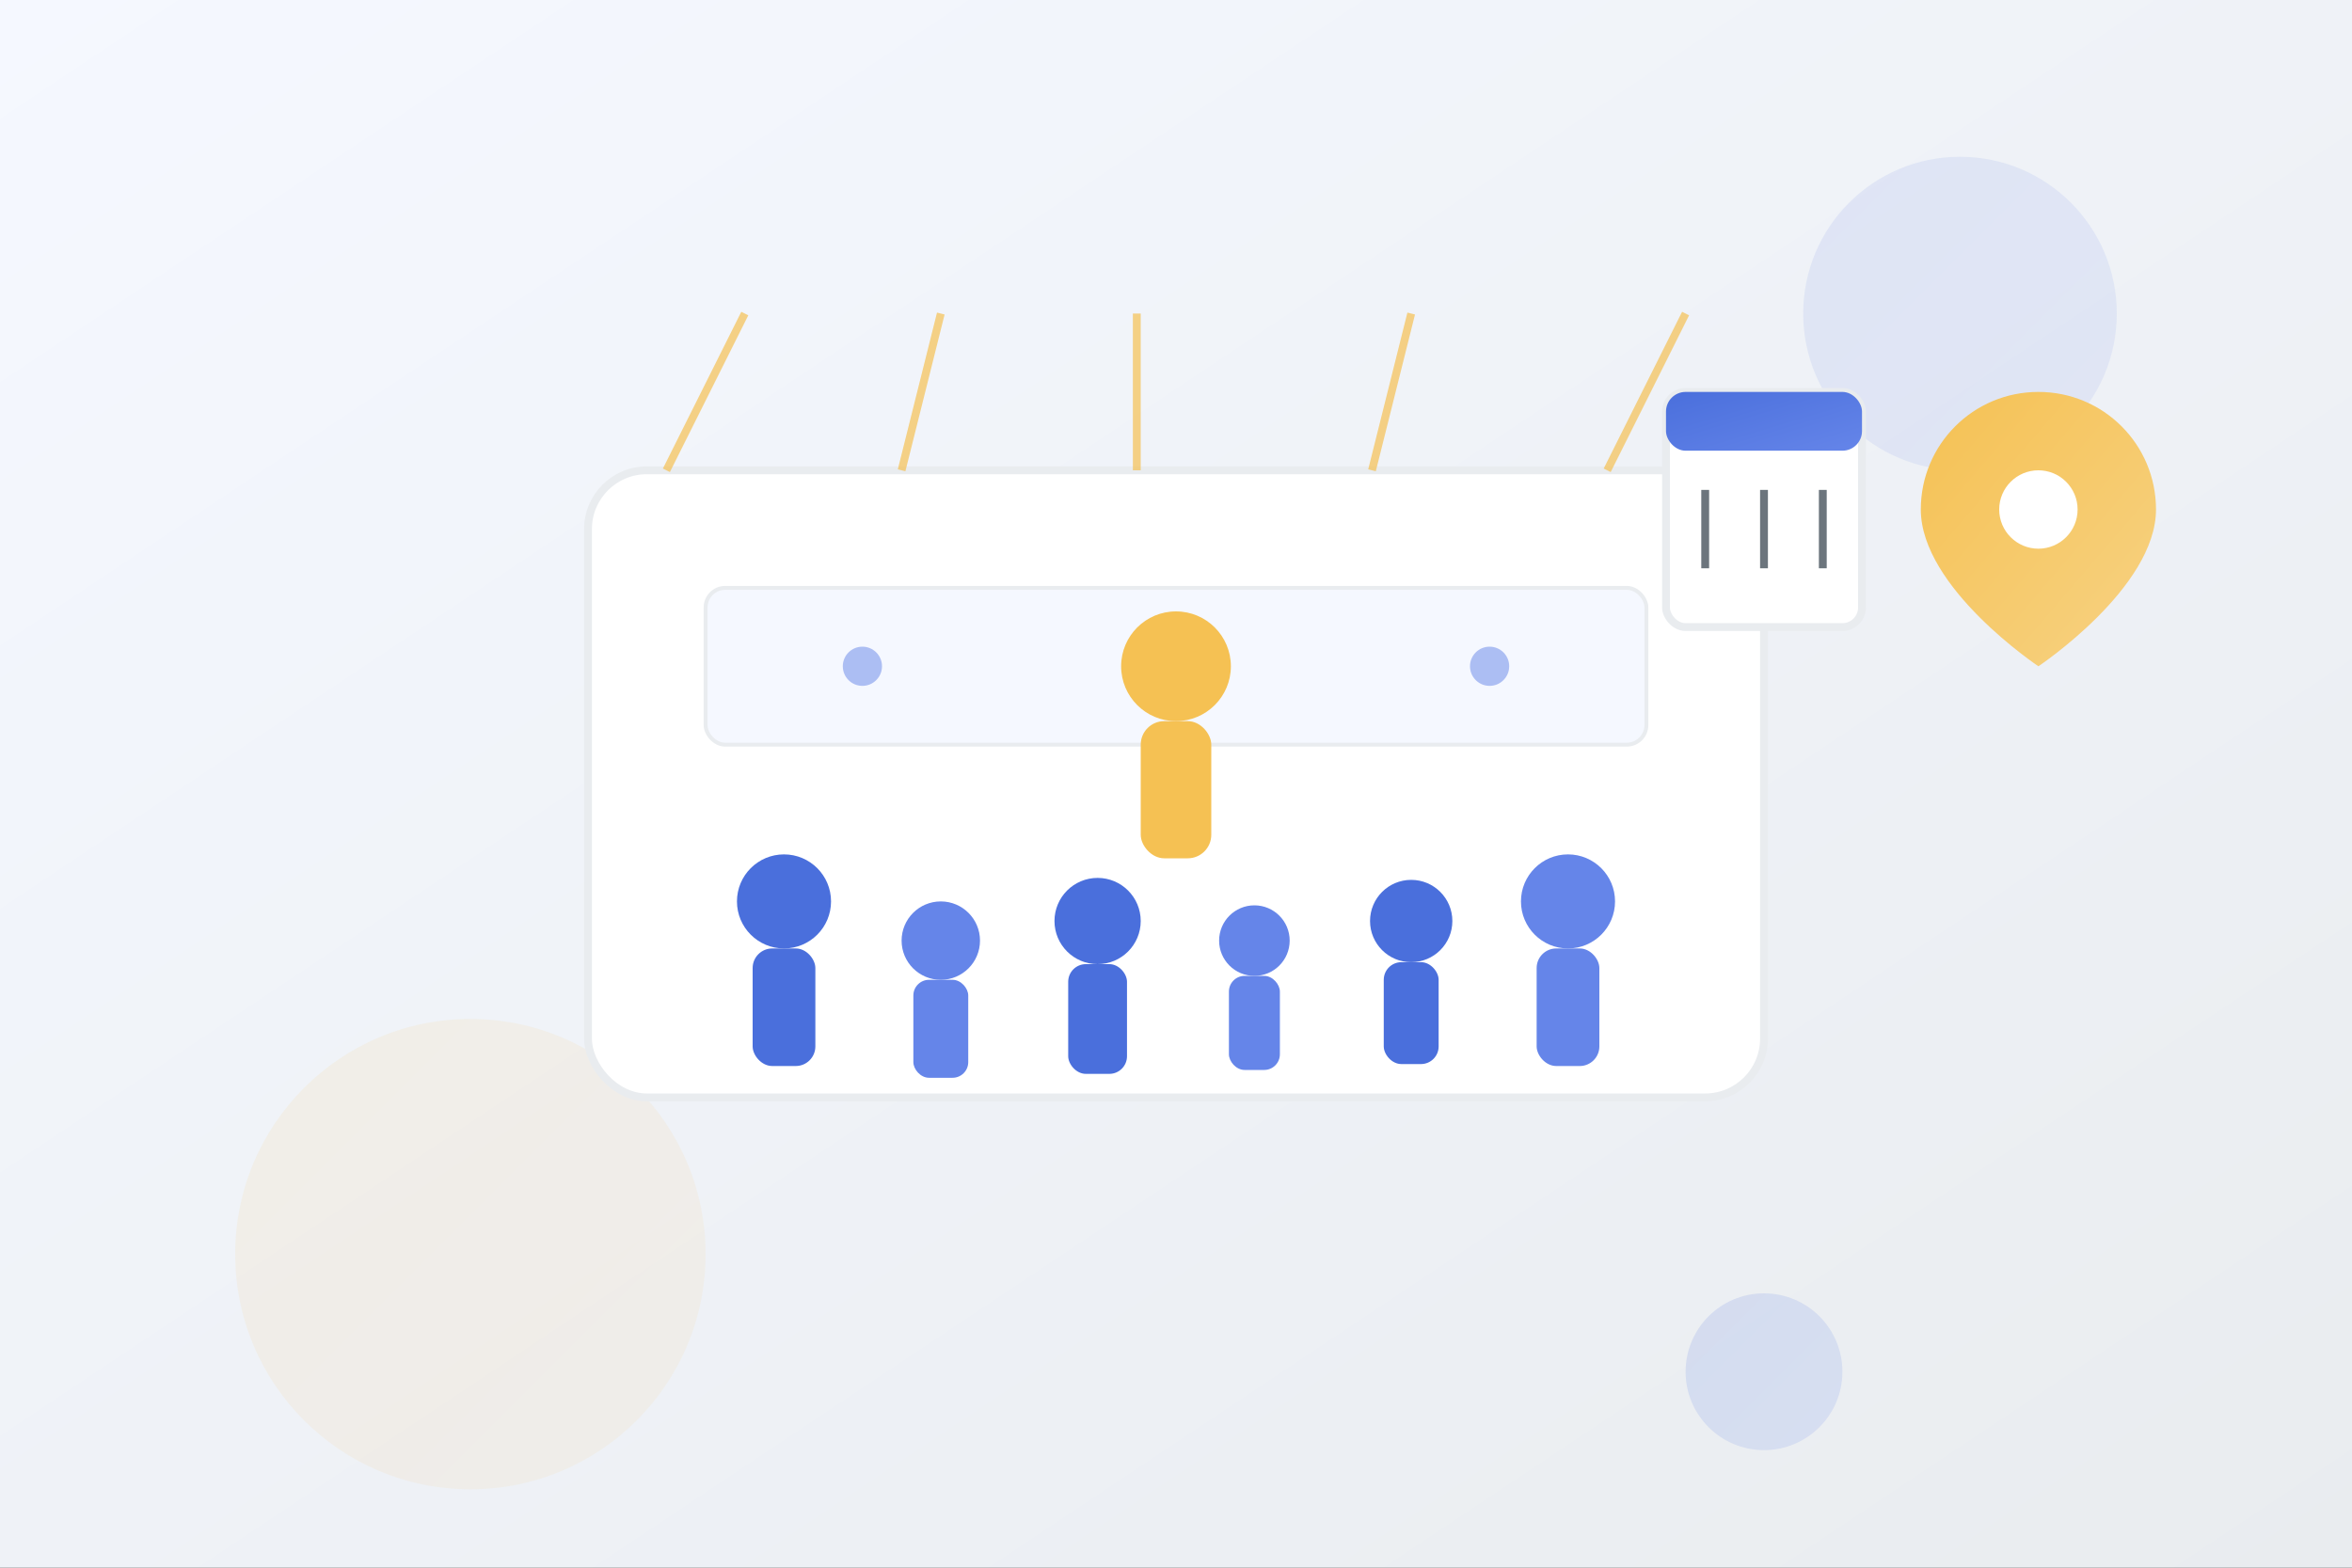 <svg xmlns="http://www.w3.org/2000/svg" width="600" height="400" viewBox="0 0 600 400">
  <rect x="0" y="0" width="600" height="400" fill="#333333" stroke="none"/>
  <defs>
    <linearGradient id="bgGradient" x1="0%" y1="0%" x2="100%" y2="100%">
      <stop offset="0%" style="stop-color:#f5f8ff;stop-opacity:1" />
      <stop offset="100%" style="stop-color:#e9ecef;stop-opacity:1" />
    </linearGradient>
    <linearGradient id="primaryGradient" x1="0%" y1="0%" x2="100%" y2="100%">
      <stop offset="0%" style="stop-color:#4a6fdc;stop-opacity:1" />
      <stop offset="100%" style="stop-color:#6585e9;stop-opacity:1" />
    </linearGradient>
    <linearGradient id="accentGradient" x1="0%" y1="0%" x2="100%" y2="100%">
      <stop offset="0%" style="stop-color:#f5c153;stop-opacity:1" />
      <stop offset="100%" style="stop-color:#f7d283;stop-opacity:1" />
    </linearGradient>
  </defs>
  
  <!-- Background -->
  <rect width="600" height="400" fill="url(#bgGradient)" />
  
  <!-- Decorative elements -->
  <circle cx="500" cy="80" r="40" fill="url(#primaryGradient)" opacity="0.1" />
  <circle cx="120" cy="320" r="60" fill="url(#accentGradient)" opacity="0.1" />
  <circle cx="450" cy="350" r="20" fill="url(#primaryGradient)" opacity="0.15" />
  
  <!-- Event illustration -->
  <g transform="translate(300, 200)">
    <!-- Main stage/venue shape -->
    <rect x="-150" y="-80" width="300" height="160" rx="15" fill="white" stroke="#e9ecef" stroke-width="2" />
    
    <!-- People silhouettes -->
    <g transform="translate(-100, 30)">
      <!-- Person 1 -->
      <circle cx="0" cy="0" r="12" fill="#4a6fdc" />
      <rect x="-8" y="12" width="16" height="30" rx="5" fill="#4a6fdc" />
    </g>
    
    <g transform="translate(-60, 40)">
      <!-- Person 2 -->
      <circle cx="0" cy="0" r="10" fill="#6585e9" />
      <rect x="-7" y="10" width="14" height="25" rx="4" fill="#6585e9" />
    </g>
    
    <g transform="translate(-20, 35)">
      <!-- Person 3 -->
      <circle cx="0" cy="0" r="11" fill="#4a6fdc" />
      <rect x="-7.5" y="11" width="15" height="28" rx="4.5" fill="#4a6fdc" />
    </g>
    
    <g transform="translate(20, 40)">
      <!-- Person 4 -->
      <circle cx="0" cy="0" r="9" fill="#6585e9" />
      <rect x="-6.5" y="9" width="13" height="24" rx="4" fill="#6585e9" />
    </g>
    
    <g transform="translate(60, 35)">
      <!-- Person 5 -->
      <circle cx="0" cy="0" r="10.5" fill="#4a6fdc" />
      <rect x="-7" y="10.5" width="14" height="26" rx="4.5" fill="#4a6fdc" />
    </g>
    
    <g transform="translate(100, 30)">
      <!-- Person 6 -->
      <circle cx="0" cy="0" r="12" fill="#6585e9" />
      <rect x="-8" y="12" width="16" height="30" rx="5" fill="#6585e9" />
    </g>
    
    <!-- Stage element -->
    <rect x="-120" y="-50" width="240" height="40" rx="5" fill="#f5f8ff" stroke="#e9ecef" stroke-width="1" />
    
    <!-- Presenter -->
    <g transform="translate(0, -30)">
      <circle cx="0" cy="0" r="14" fill="#f5c153" />
      <rect x="-9" y="14" width="18" height="35" rx="6" fill="#f5c153" />
    </g>
    
    <!-- Decorative elements -->
    <circle cx="-80" cy="-30" r="5" fill="#6585e9" opacity="0.5" />
    <circle cx="80" cy="-30" r="5" fill="#6585e9" opacity="0.5" />
    
    <!-- Decorative lighting -->
    <path d="M-130,-80 L-110,-120 M-70,-80 L-60,-120 M-10,-80 L-10,-120 M50,-80 L60,-120 M110,-80 L130,-120" stroke="#f5c153" stroke-width="2" opacity="0.7" />
  </g>
  
  <!-- Calendar icon -->
  <g transform="translate(450, 130)">
    <rect x="-25" y="-30" width="50" height="60" rx="5" fill="white" stroke="#e9ecef" stroke-width="2" />
    <rect x="-25" y="-30" width="50" height="15" rx="5" fill="url(#primaryGradient)" />
    <line x1="-15" y1="-5" x2="-15" y2="15" stroke="#6c757d" stroke-width="2" />
    <line x1="0" y1="-5" x2="0" y2="15" stroke="#6c757d" stroke-width="2" />
    <line x1="15" y1="-5" x2="15" y2="15" stroke="#6c757d" stroke-width="2" />
  </g>
  
  <!-- Location pin -->
  <g transform="translate(520, 130)">
    <path d="M0,-30 C-16.6,-30 -30,-16.6 -30,0 C-30,20 0,40 0,40 C0,40 30,20 30,0 C30,-16.6 16.6,-30 0,-30" fill="url(#accentGradient)" />
    <circle cx="0" cy="0" r="10" fill="white" />
  </g>
</svg>
